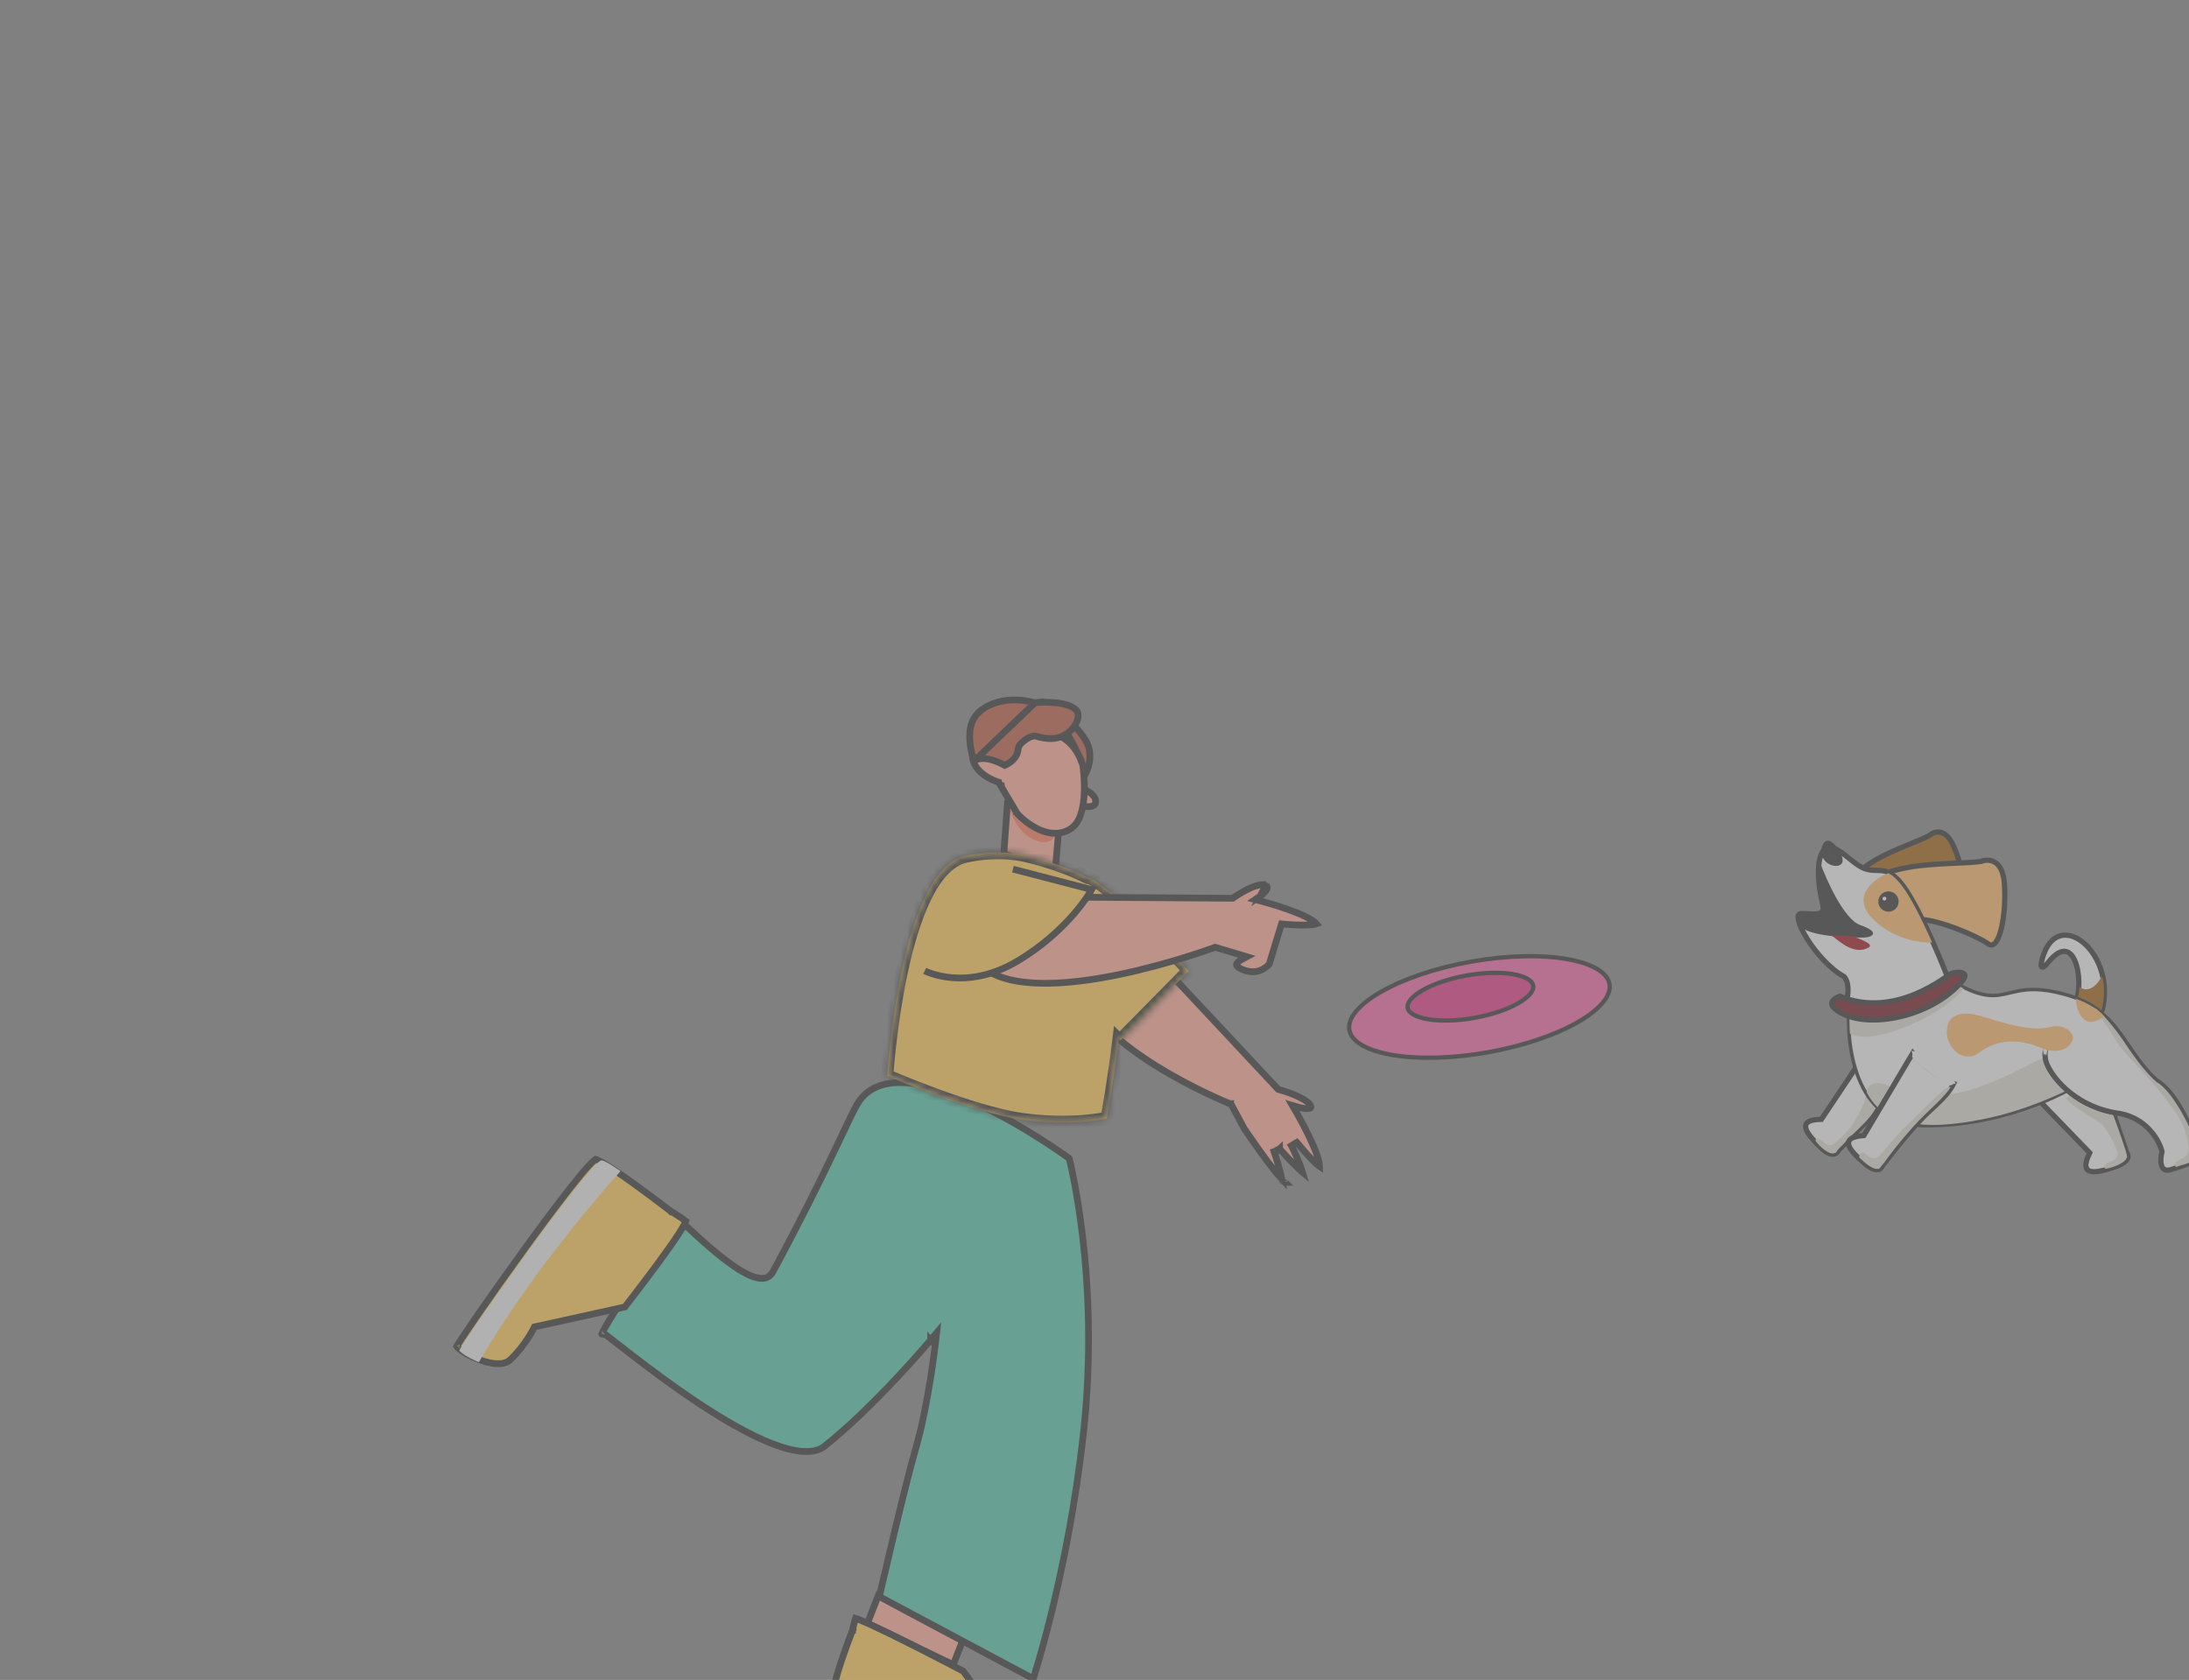 <svg width="327" height="251" viewBox="0 0 327 251" fill="none" xmlns="http://www.w3.org/2000/svg">
<rect x="0" y="0" width="327" height="251" fill="#808080" stroke="none"/>
<g opacity="0.5">
<path d="M190.794 171.952L190.327 172.076L190.327 172.076L190.327 172.076L190.328 172.079L190.333 172.092L190.349 172.141C190.364 172.185 190.385 172.249 190.412 172.33C190.466 172.493 190.541 172.725 190.628 173C190.802 173.55 191.02 174.27 191.2 174.954C191.318 175.403 191.415 175.818 191.475 176.154C191.131 175.788 190.725 175.307 190.284 174.753C189.621 173.919 188.903 172.951 188.239 172.028C187.576 171.105 186.969 170.232 186.528 169.588C186.308 169.267 186.129 169.003 186.005 168.82C185.944 168.728 185.896 168.657 185.863 168.608L185.829 168.558L184.006 165.154L183.907 164.969L183.717 164.893L183.577 165.363L183.717 164.893L183.716 164.893L183.714 164.892L183.702 164.888L183.656 164.869C183.615 164.852 183.554 164.827 183.474 164.794C183.313 164.728 183.077 164.628 182.775 164.498C182.171 164.237 181.306 163.852 180.264 163.356C178.179 162.365 175.393 160.933 172.579 159.171C169.762 157.407 166.937 155.325 164.762 153.037C162.583 150.744 161.105 148.297 160.873 145.794C160.663 143.52 161.084 142.018 161.778 141.021C162.474 140.022 163.482 139.477 164.547 139.2C165.616 138.922 166.722 138.92 167.571 138.991C167.993 139.026 168.346 139.079 168.593 139.123C168.683 139.139 168.759 139.154 168.819 139.166L172.803 143.359L172.806 143.362L190.84 162.647L190.951 162.765L191.101 162.806L191.101 162.806L191.101 162.806L191.103 162.806L191.112 162.809L191.149 162.819C191.182 162.828 191.231 162.842 191.294 162.86C191.42 162.897 191.601 162.951 191.82 163.021C192.259 163.162 192.844 163.366 193.438 163.616C194.036 163.869 194.621 164.161 195.07 164.475C195.545 164.806 195.752 165.081 195.796 165.269C195.824 165.389 195.814 165.449 195.807 165.472C195.801 165.491 195.791 165.508 195.764 165.529C195.689 165.585 195.523 165.633 195.255 165.635C195.003 165.636 194.73 165.598 194.512 165.556C194.405 165.535 194.316 165.514 194.253 165.499C194.222 165.491 194.199 165.485 194.183 165.481L194.166 165.476L194.163 165.475L194.163 165.475L194.163 165.475L194.163 165.475L194.162 165.475L193.055 165.158L193.653 166.188L193.653 166.188L193.654 166.189L193.655 166.192L193.664 166.206L193.696 166.262C193.724 166.312 193.765 166.384 193.818 166.478C193.924 166.666 194.075 166.936 194.256 167.267C194.616 167.929 195.092 168.831 195.553 169.79C196.016 170.752 196.459 171.76 196.759 172.638C196.91 173.077 197.02 173.473 197.081 173.808C197.115 173.993 197.131 174.148 197.134 174.274C197.115 174.262 197.095 174.248 197.073 174.233C196.714 173.979 196.227 173.513 195.717 172.974C195.216 172.443 194.721 171.871 194.349 171.429C194.164 171.209 194.01 171.022 193.903 170.891C193.849 170.825 193.807 170.774 193.779 170.738L193.747 170.698L193.739 170.688L193.737 170.686L193.736 170.685L193.736 170.685L193.736 170.685L193.736 170.685L192.925 171.171L192.925 171.171L192.925 171.171L192.925 171.171L192.926 171.173L192.931 171.183L192.949 171.221C192.965 171.254 192.989 171.304 193.019 171.367C193.079 171.493 193.165 171.674 193.266 171.893C193.469 172.33 193.733 172.915 193.98 173.508C194.229 174.102 194.454 174.689 194.586 175.139C194.564 175.121 194.543 175.103 194.52 175.085C194.113 174.743 193.604 174.249 193.099 173.732C192.596 173.219 192.108 172.694 191.745 172.296C191.563 172.098 191.413 171.932 191.309 171.815C191.257 171.757 191.216 171.711 191.189 171.68L191.157 171.645L191.149 171.636L191.147 171.634L191.147 171.634L191.147 171.633L190.794 171.952ZM190.794 171.952L190.327 172.076L191.147 171.633L190.794 171.952ZM191.533 176.817C191.533 176.817 191.533 176.815 191.534 176.811C191.534 176.815 191.533 176.817 191.533 176.817ZM191.985 176.649C191.986 176.65 191.987 176.651 191.987 176.651C191.987 176.651 191.986 176.651 191.985 176.649Z" fill="#F7A491" stroke="#313031" stroke-width="1.004"/>
<path d="M142.396 248.715L129.569 242.55L131.211 238.362L143.907 244.862L142.396 248.715Z" fill="#F7A491" stroke="#313031" stroke-width="1.004"/>
<path d="M92.636 192.132L99.621 181.941L104.942 186.057L97.564 195.943L92.636 192.132Z" fill="#F7A491" stroke="#313031" stroke-width="1.004"/>
<path d="M139.334 200.523L139.027 200.201L139.027 200.202L139.026 200.203L139.022 200.208L139.004 200.229L138.934 200.312C138.872 200.385 138.78 200.493 138.66 200.633C138.42 200.913 138.068 201.32 137.623 201.828C136.731 202.843 135.462 204.261 133.956 205.867C130.941 209.083 126.986 213.045 123.201 216.058C122.419 216.681 121.338 216.938 119.991 216.858C118.646 216.779 117.076 216.365 115.361 215.701C111.931 214.372 107.995 212.068 104.243 209.577C100.496 207.088 96.951 204.424 94.308 202.386C93.501 201.763 92.784 201.203 92.168 200.723C91.771 200.413 91.416 200.136 91.107 199.897C90.716 199.595 90.399 199.353 90.17 199.187C90.112 199.145 90.057 199.106 90.007 199.072C90.033 199.016 90.064 198.951 90.102 198.876C90.324 198.433 90.704 197.776 91.199 196.966C92.188 195.35 93.609 193.169 95.084 190.957C96.558 188.747 98.082 186.51 99.273 184.785C99.869 183.923 100.381 183.19 100.761 182.652C100.956 182.376 101.112 182.159 101.225 182.003C101.29 182.058 101.366 182.125 101.453 182.203C101.721 182.444 102.074 182.773 102.496 183.166C102.61 183.272 102.729 183.382 102.852 183.497C104.01 184.574 105.561 186.001 107.172 187.318C108.778 188.629 110.47 189.854 111.908 190.505C112.624 190.83 113.316 191.03 113.921 191C114.55 190.968 115.102 190.683 115.447 190.042C119.592 182.358 122.456 176.531 124.45 172.368C124.952 171.32 125.396 170.382 125.792 169.547C126.185 168.718 126.53 167.991 126.836 167.356C127.452 166.078 127.886 165.227 128.2 164.744L128.2 164.743C129.775 162.304 132.454 161.513 135.731 161.793C139.004 162.074 142.77 163.419 146.358 165.11C149.94 166.797 153.315 168.814 155.796 170.41C157.036 171.208 158.051 171.9 158.756 172.392C159.109 172.638 159.383 172.834 159.57 172.969C159.63 173.013 159.682 173.05 159.723 173.08C159.726 173.092 159.729 173.104 159.732 173.117C159.766 173.252 159.815 173.454 159.878 173.721C160.002 174.255 160.177 175.045 160.379 176.067C160.783 178.111 161.296 181.083 161.728 184.785C162.593 192.19 163.135 202.511 161.842 214.17L161.842 214.17C160.664 224.82 158.75 234.104 157.132 240.726C156.322 244.037 155.587 246.681 155.054 248.496C154.788 249.404 154.572 250.104 154.423 250.577C154.397 250.662 154.372 250.74 154.35 250.81L131.36 238.544C131.382 238.447 131.408 238.332 131.439 238.201C131.545 237.739 131.699 237.073 131.889 236.253C132.27 234.614 132.797 232.364 133.381 229.915C134.55 225.015 135.944 219.338 136.854 216.194C137.777 213.004 138.501 209.097 138.994 206C139.24 204.449 139.43 203.096 139.557 202.13C139.621 201.647 139.67 201.261 139.702 200.996C139.718 200.863 139.731 200.76 139.739 200.69L139.748 200.611L139.751 200.591L139.751 200.585L139.751 200.584L139.751 200.584C139.751 200.584 139.751 200.583 139.334 200.523ZM139.334 200.523L139.027 200.201L139.916 199.143L139.751 200.583L139.334 200.523ZM89.908 199.33C89.907 199.33 89.908 199.327 89.91 199.318C89.909 199.326 89.908 199.33 89.908 199.33Z" fill="#50BFA5" stroke="#313031" stroke-width="1.004"/>
<path d="M124.595 252.643C124.591 252.64 124.587 252.637 124.584 252.634C124.584 252.632 124.584 252.631 124.584 252.63C124.58 252.591 124.578 252.538 124.579 252.471C124.582 252.336 124.6 252.162 124.633 251.952C124.7 251.532 124.825 251.004 124.992 250.416L124.992 250.416L124.993 250.412C125.378 249.015 125.964 247.32 126.455 245.967C126.701 245.292 126.922 244.706 127.081 244.288C127.161 244.079 127.225 243.912 127.27 243.798L127.321 243.667L127.334 243.634L127.337 243.625L127.338 243.623L127.338 243.623L127.338 243.623L126.946 243.423L127.338 243.623L127.356 243.579L127.364 243.532L127.364 243.532L127.365 243.532L127.365 243.532L127.365 243.532L127.365 243.529L127.367 243.517L127.377 243.471C127.385 243.43 127.397 243.371 127.412 243.298C127.443 243.152 127.487 242.951 127.54 242.733C127.62 242.401 127.714 242.06 127.806 241.802C127.907 241.831 128.039 241.875 128.203 241.936C128.663 242.107 129.313 242.388 130.097 242.747C131.662 243.464 133.725 244.478 135.783 245.514C137.84 246.549 139.889 247.603 141.423 248.399C142.191 248.797 142.829 249.13 143.276 249.363C143.499 249.48 143.675 249.572 143.794 249.635L143.887 249.683L152.171 260.939L152.253 261.051L152.376 261.095L152.376 261.095L152.376 261.095L152.377 261.096L152.383 261.098L152.408 261.107C152.43 261.115 152.463 261.128 152.507 261.145C152.595 261.178 152.725 261.229 152.89 261.296C153.221 261.43 153.695 261.63 154.264 261.892C155.403 262.417 156.917 263.187 158.425 264.171L158.426 264.171C159.85 265.096 160.348 266.903 160.349 268.469C160.345 269.156 160.248 269.753 160.114 270.151C160.05 270.34 159.987 270.459 159.939 270.523C159.926 270.518 159.913 270.513 159.897 270.506C159.811 270.472 159.693 270.422 159.544 270.356C159.247 270.225 158.834 270.038 158.321 269.8C157.296 269.325 155.878 268.653 154.2 267.848C150.842 266.238 146.445 264.093 142.062 261.914C137.678 259.735 133.311 257.522 130.014 255.775C128.365 254.901 126.988 254.146 126.012 253.57C125.523 253.282 125.141 253.043 124.879 252.86C124.747 252.767 124.654 252.695 124.595 252.643ZM159.903 270.563C159.903 270.563 159.904 270.562 159.905 270.561C159.903 270.563 159.903 270.563 159.903 270.563ZM124.549 252.599C124.549 252.598 124.548 252.598 124.548 252.598C124.545 252.594 124.546 252.595 124.549 252.599Z" fill="#F7C34F" stroke="#313031" stroke-width="1.004"/>
<path d="M88.747 173.373C88.849 173.286 88.924 173.233 88.973 173.205C89.039 173.222 89.141 173.258 89.283 173.322C89.468 173.405 89.695 173.523 89.958 173.672C90.483 173.971 91.134 174.385 91.85 174.87L91.851 174.871C93.547 176.007 95.6 177.506 97.231 178.722C98.046 179.33 98.755 179.867 99.26 180.251C99.512 180.444 99.714 180.598 99.852 180.704L100.011 180.826L100.051 180.857L100.062 180.865L100.064 180.867L100.065 180.868L100.065 180.868L100.317 180.531L100.065 180.868L100.084 180.883L100.105 180.895L100.105 180.895L100.105 180.895L100.105 180.895L100.106 180.895L100.109 180.898L100.124 180.906L100.181 180.941C100.231 180.971 100.304 181.015 100.393 181.07C100.571 181.179 100.817 181.331 101.084 181.503C101.564 181.81 102.097 182.168 102.452 182.451C102.424 182.534 102.374 182.652 102.298 182.805C102.105 183.191 101.785 183.725 101.369 184.365C100.539 185.641 99.361 187.291 98.155 188.928C96.95 190.563 95.721 192.18 94.794 193.388C94.33 193.992 93.942 194.494 93.67 194.845C93.534 195.02 93.426 195.158 93.353 195.251L93.335 195.274L80.029 198.206L79.831 198.25L79.74 198.437L79.74 198.437L79.74 198.437L79.74 198.438L79.737 198.443L79.727 198.463C79.718 198.481 79.704 198.509 79.685 198.546C79.647 198.62 79.589 198.729 79.513 198.867C79.359 199.143 79.13 199.536 78.829 199.996C78.225 200.919 77.338 202.106 76.198 203.175L76.197 203.176C75.708 203.639 74.94 203.811 73.982 203.732C73.036 203.654 71.982 203.336 71.018 202.922C70.165 202.552 69.406 202.121 68.877 201.739C68.611 201.546 68.417 201.377 68.3 201.243C68.27 201.209 68.248 201.181 68.232 201.158C68.269 201.09 68.325 200.997 68.398 200.878C68.548 200.634 68.765 200.297 69.041 199.879C69.592 199.044 70.372 197.896 71.308 196.541C73.182 193.831 75.677 190.298 78.215 186.799C80.753 183.298 83.329 179.834 85.366 177.26C86.385 175.972 87.263 174.913 87.932 174.185C88.267 173.82 88.54 173.548 88.747 173.373ZM68.198 201.099C68.198 201.099 68.198 201.101 68.199 201.103C68.198 201.1 68.198 201.099 68.198 201.099ZM68.187 201.244C68.186 201.246 68.186 201.247 68.186 201.247C68.186 201.247 68.186 201.246 68.187 201.244ZM89.005 173.188C89.009 173.186 89.011 173.186 89.011 173.186C89.011 173.186 89.009 173.187 89.005 173.188Z" fill="#F7C34F" stroke="#313031" stroke-width="1.004"/>
<path d="M156.949 268.772C156.091 268.614 123.737 254.073 123.316 252.922C123.189 252.574 123.353 251.982 123.677 250.909C129.778 254.15 143.88 261.45 157.395 266.682C157.391 267.989 157.181 268.51 156.949 268.772Z" fill="#E1E1E1"/>
<path d="M68.609 201.782C68.814 200.905 88.299 173.163 89.894 173.368C90.376 173.431 91.202 173.967 92.7 174.969C88.286 179.948 78.592 191.343 71.525 203.525C69.706 202.746 68.977 202.199 68.609 201.782Z" fill="#E1E1E1"/>
<path d="M150.481 120.204L158.252 122.945L157.672 129.605C157.659 129.609 157.645 129.613 157.631 129.617C157.479 129.66 157.237 129.708 156.898 129.719C156.221 129.739 155.15 129.607 153.617 128.973C152.453 128.491 151.449 128.111 150.737 127.851C150.412 127.733 150.147 127.639 149.955 127.572L150.481 120.204Z" fill="#F7A491" stroke="#313031" stroke-width="1.004"/>
<path d="M150.862 120.881C150.862 120.881 151.933 125.085 155.472 125.771C158.33 126.333 158.089 122.371 158.089 122.371L150.862 120.881Z" fill="#F47458"/>
<path d="M163.667 119.597L163.667 119.597C163.692 119.836 163.657 119.996 163.592 120.112C163.524 120.235 163.406 120.337 163.226 120.41C162.858 120.559 162.308 120.552 161.695 120.45C161.092 120.35 160.475 120.166 160.004 120.005C159.846 119.951 159.705 119.9 159.589 119.856L159.397 117.025C159.494 117.048 159.605 117.075 159.728 117.106C160.182 117.222 160.783 117.4 161.388 117.647C161.999 117.898 162.58 118.206 163.009 118.568C163.438 118.929 163.631 119.264 163.667 119.597Z" fill="#F7A491" stroke="#313031" stroke-width="1.004"/>
<path d="M162.207 115.514C162.194 115.54 162.182 115.564 162.17 115.587L161.961 115.538C161.913 115.353 161.846 115.106 161.759 114.814C161.562 114.152 161.26 113.249 160.843 112.29C160.025 110.41 158.692 108.15 156.703 107.219L156.702 107.219C156.385 107.071 156.167 106.947 156.022 106.848C156.122 106.81 156.251 106.772 156.406 106.738C156.847 106.641 157.404 106.59 157.864 106.564C158.091 106.551 158.29 106.544 158.431 106.541C158.449 106.54 158.465 106.54 158.481 106.54C158.485 106.543 158.489 106.547 158.493 106.55C158.598 106.638 158.748 106.767 158.931 106.93C159.298 107.257 159.792 107.717 160.304 108.251C160.818 108.786 161.342 109.388 161.773 109.999C162.208 110.616 162.524 111.207 162.658 111.727C162.944 112.843 162.796 113.864 162.563 114.623C162.447 115 162.312 115.305 162.207 115.514ZM155.824 106.683C155.824 106.683 155.827 106.686 155.83 106.691C155.826 106.686 155.824 106.683 155.824 106.683ZM155.831 106.95C155.829 106.953 155.828 106.954 155.828 106.954C155.828 106.954 155.829 106.952 155.831 106.95ZM162.035 115.823C162.035 115.823 162.035 115.823 162.035 115.823L162.035 115.823Z" fill="#B75742" stroke="#313031" stroke-width="1.004"/>
<mask id="path-13-inside-1_992_1874" fill="white">
<path fill-rule="evenodd" clip-rule="evenodd" d="M144.186 127.877C149.504 126.71 153.336 127.854 153.336 127.854C153.336 127.854 158.004 128.851 162.31 131.039C162.434 131.034 162.57 131.062 162.717 131.127C163.298 131.381 164.055 131.891 164.919 132.572C165.353 132.869 165.769 133.181 166.161 133.508C166.235 133.594 166.306 133.686 166.374 133.785C171.103 137.912 177.568 145.083 177.568 145.083L167.352 155.45L167.111 155.219C166.34 161.742 165.324 167.138 165.324 167.138C165.324 167.138 160.225 168.333 152.741 167.296C145.257 166.26 132.532 160.721 132.532 160.721C132.532 160.721 134.43 130.017 144.186 127.877Z"/>
</mask>
<path fill-rule="evenodd" clip-rule="evenodd" d="M144.186 127.877C149.504 126.71 153.336 127.854 153.336 127.854C153.336 127.854 158.004 128.851 162.31 131.039C162.434 131.034 162.57 131.062 162.717 131.127C163.298 131.381 164.055 131.891 164.919 132.572C165.353 132.869 165.769 133.181 166.161 133.508C166.235 133.594 166.306 133.686 166.374 133.785C171.103 137.912 177.568 145.083 177.568 145.083L167.352 155.45L167.111 155.219C166.34 161.742 165.324 167.138 165.324 167.138C165.324 167.138 160.225 168.333 152.741 167.296C145.257 166.26 132.532 160.721 132.532 160.721C132.532 160.721 134.43 130.017 144.186 127.877Z" fill="#F7C34F"/>
<path d="M153.336 127.854L153.198 128.835L153.232 128.845L153.266 128.852L153.336 127.854ZM144.186 127.877L144.457 128.876L144.186 127.877ZM162.31 131.039L162.016 131.958L162.226 132.065L162.447 132.056L162.31 131.039ZM162.717 131.127L162.961 130.185L162.96 130.184L162.717 131.127ZM164.919 132.572L164.456 133.382L164.484 133.403L164.512 133.423L164.919 132.572ZM166.161 133.508L166.782 132.85L166.72 132.777L166.648 132.717L166.161 133.508ZM166.374 133.785L165.682 134.351L165.764 134.468L165.869 134.559L166.374 133.785ZM177.568 145.083L178.22 145.871L178.885 145.196L178.17 144.403L177.568 145.083ZM167.352 155.45L166.808 156.19L167.447 156.803L168.003 156.238L167.352 155.45ZM167.111 155.219L167.655 154.48L166.41 153.286L166.21 154.974L167.111 155.219ZM165.324 167.138L165.606 168.135L166.108 168.017L166.214 167.455L165.324 167.138ZM152.741 167.296L152.75 166.287L152.741 167.296ZM132.532 160.721L131.625 160.536L131.575 161.353L132.29 161.664L132.532 160.721ZM153.336 127.854C153.473 126.873 153.473 126.873 153.473 126.873C153.473 126.873 153.472 126.873 153.472 126.873C153.472 126.872 153.471 126.872 153.471 126.872C153.469 126.872 153.468 126.871 153.466 126.871C153.463 126.87 153.459 126.869 153.453 126.867C153.443 126.864 153.429 126.86 153.411 126.855C153.375 126.845 153.325 126.832 153.261 126.816C153.133 126.784 152.949 126.74 152.714 126.693C152.243 126.598 151.566 126.487 150.721 126.414C149.031 126.268 146.662 126.275 143.915 126.878L144.457 128.876C147.028 128.312 149.235 128.307 150.79 128.442C151.567 128.509 152.181 128.611 152.595 128.694C152.802 128.736 152.958 128.773 153.061 128.798C153.112 128.811 153.149 128.821 153.172 128.828C153.184 128.831 153.192 128.833 153.196 128.834C153.198 128.835 153.2 128.835 153.2 128.835C153.2 128.836 153.2 128.836 153.2 128.835C153.2 128.835 153.2 128.835 153.199 128.835C153.199 128.835 153.199 128.835 153.199 128.835C153.199 128.835 153.198 128.835 153.336 127.854ZM162.603 130.121C160.384 128.993 158.085 128.178 156.352 127.647C155.483 127.38 154.751 127.184 154.234 127.053C153.975 126.988 153.77 126.939 153.629 126.906C153.558 126.89 153.504 126.877 153.466 126.869C153.447 126.865 153.433 126.861 153.422 126.859C153.417 126.858 153.413 126.857 153.41 126.857C153.409 126.856 153.408 126.856 153.407 126.856C153.407 126.856 153.406 126.856 153.406 126.856C153.406 126.856 153.406 126.856 153.406 126.856C153.405 126.856 153.405 126.856 153.336 127.854C153.266 128.852 153.266 128.852 153.266 128.852C153.266 128.852 153.266 128.852 153.266 128.852C153.266 128.852 153.266 128.852 153.266 128.852C153.267 128.852 153.267 128.853 153.268 128.853C153.27 128.853 153.273 128.854 153.277 128.855C153.284 128.856 153.296 128.859 153.313 128.863C153.346 128.87 153.395 128.881 153.461 128.896C153.592 128.927 153.785 128.973 154.032 129.035C154.525 129.16 155.228 129.349 156.064 129.605C157.742 130.119 159.93 130.897 162.016 131.958L162.603 130.121ZM162.96 130.184C162.709 130.075 162.443 130.012 162.173 130.023L162.447 132.056C162.437 132.056 162.433 132.055 162.436 132.055C162.44 132.056 162.452 132.059 162.475 132.069L162.96 130.184ZM165.383 131.762C164.502 131.069 163.662 130.492 162.961 130.185L162.474 132.069C162.935 132.271 163.607 132.713 164.456 133.382L165.383 131.762ZM166.648 132.717C166.227 132.366 165.783 132.034 165.327 131.721L164.512 133.423C164.922 133.704 165.311 133.996 165.674 134.298L166.648 132.717ZM167.066 133.219C166.977 133.091 166.882 132.967 166.782 132.85L165.54 134.166C165.587 134.221 165.634 134.282 165.682 134.351L167.066 133.219ZM177.568 145.083C178.17 144.403 178.17 144.403 178.169 144.403C178.169 144.403 178.169 144.403 178.169 144.402C178.169 144.402 178.169 144.402 178.168 144.401C178.167 144.4 178.166 144.399 178.164 144.397C178.161 144.394 178.156 144.388 178.15 144.381C178.137 144.367 178.118 144.346 178.094 144.319C178.045 144.265 177.972 144.185 177.878 144.082C177.691 143.876 177.418 143.578 177.076 143.208C176.393 142.467 175.432 141.437 174.323 140.277C172.111 137.963 169.283 135.108 166.88 133.01L165.869 134.559C168.194 136.589 170.964 139.383 173.166 141.687C174.265 142.835 175.216 143.856 175.892 144.589C176.231 144.955 176.5 145.25 176.684 145.452C176.777 145.553 176.848 145.632 176.896 145.684C176.92 145.711 176.938 145.731 176.95 145.744C176.956 145.751 176.96 145.756 176.963 145.759C176.965 145.761 176.966 145.762 176.966 145.763C176.967 145.763 176.967 145.763 176.967 145.764C176.967 145.764 176.967 145.764 176.967 145.764C176.967 145.764 176.967 145.764 177.568 145.083ZM168.003 156.238L178.22 145.871L176.917 144.295L166.7 154.662L168.003 156.238ZM166.567 155.959L166.808 156.19L167.896 154.711L167.655 154.48L166.567 155.959ZM165.324 167.138C166.214 167.455 166.214 167.455 166.214 167.454C166.214 167.454 166.214 167.454 166.214 167.454C166.214 167.454 166.214 167.454 166.215 167.453C166.215 167.453 166.215 167.451 166.215 167.45C166.216 167.447 166.216 167.443 166.217 167.438C166.219 167.427 166.222 167.411 166.226 167.39C166.234 167.348 166.246 167.286 166.26 167.205C166.29 167.042 166.333 166.804 166.387 166.498C166.495 165.886 166.647 165.003 166.823 163.915C167.175 161.74 167.624 158.745 168.012 155.465L166.21 154.974C165.827 158.216 165.382 161.18 165.033 163.334C164.859 164.411 164.709 165.285 164.602 165.888C164.549 166.19 164.507 166.424 164.478 166.583C164.464 166.662 164.452 166.722 164.445 166.762C164.441 166.782 164.438 166.797 164.437 166.807C164.436 166.812 164.435 166.816 164.434 166.818C164.434 166.82 164.434 166.821 164.434 166.821C164.434 166.821 164.434 166.822 164.434 166.822C164.434 166.822 164.434 166.822 164.434 166.822C164.434 166.822 164.434 166.822 165.324 167.138ZM152.733 168.306C156.543 168.833 159.747 168.793 162.004 168.621C163.132 168.534 164.025 168.415 164.639 168.316C164.946 168.266 165.184 168.222 165.347 168.19C165.428 168.173 165.491 168.16 165.534 168.151C165.556 168.146 165.573 168.142 165.585 168.14C165.591 168.138 165.596 168.137 165.599 168.136C165.601 168.136 165.602 168.136 165.603 168.135C165.604 168.135 165.604 168.135 165.605 168.135C165.605 168.135 165.605 168.135 165.605 168.135C165.606 168.135 165.606 168.135 165.324 167.138C165.042 166.142 165.043 166.142 165.043 166.141C165.043 166.141 165.043 166.141 165.043 166.141C165.043 166.141 165.043 166.141 165.043 166.141C165.043 166.141 165.042 166.142 165.042 166.142C165.04 166.142 165.037 166.143 165.034 166.144C165.026 166.145 165.013 166.148 164.996 166.152C164.961 166.16 164.906 166.171 164.834 166.185C164.689 166.214 164.469 166.255 164.182 166.302C163.606 166.394 162.756 166.509 161.675 166.591C159.51 166.757 156.423 166.796 152.75 166.287L152.733 168.306ZM132.532 160.721C132.29 161.664 132.29 161.664 132.29 161.664C132.29 161.664 132.291 161.664 132.291 161.664C132.291 161.664 132.292 161.665 132.293 161.665C132.295 161.666 132.297 161.667 132.3 161.668C132.307 161.671 132.316 161.675 132.329 161.681C132.354 161.691 132.391 161.707 132.439 161.728C132.535 161.77 132.677 161.83 132.86 161.908C133.226 162.062 133.756 162.284 134.415 162.554C135.732 163.092 137.568 163.821 139.639 164.583C143.76 166.099 148.891 167.773 152.733 168.306L152.75 166.287C149.108 165.783 144.134 164.17 140.021 162.657C137.976 161.904 136.162 161.184 134.859 160.652C134.208 160.385 133.686 160.167 133.326 160.014C133.147 159.938 133.008 159.879 132.914 159.839C132.867 159.819 132.832 159.803 132.808 159.793C132.797 159.788 132.788 159.784 132.782 159.782C132.779 159.78 132.777 159.78 132.775 159.779C132.775 159.779 132.774 159.778 132.774 159.778C132.774 159.778 132.774 159.778 132.774 159.778C132.774 159.778 132.774 159.778 132.532 160.721ZM143.915 126.878C141.117 127.492 139.021 130.105 137.44 133.349C135.842 136.628 134.67 140.755 133.815 144.761C132.959 148.776 132.412 152.717 132.079 155.65C131.913 157.117 131.799 158.336 131.728 159.188C131.692 159.615 131.666 159.95 131.65 160.179C131.642 160.294 131.635 160.382 131.631 160.442C131.629 160.472 131.628 160.495 131.627 160.511C131.626 160.519 131.626 160.525 131.626 160.529C131.626 160.531 131.626 160.533 131.625 160.534C131.625 160.534 131.625 160.535 131.625 160.535C131.625 160.536 131.625 160.536 132.532 160.721C133.438 160.906 133.438 160.906 133.438 160.906C133.438 160.906 133.438 160.906 133.438 160.905C133.438 160.905 133.438 160.903 133.439 160.902C133.439 160.899 133.439 160.893 133.44 160.886C133.44 160.873 133.442 160.852 133.444 160.823C133.447 160.767 133.453 160.683 133.461 160.572C133.477 160.351 133.502 160.024 133.537 159.607C133.607 158.772 133.719 157.575 133.883 156.13C134.211 153.24 134.748 149.371 135.586 145.442C136.426 141.505 137.557 137.555 139.059 134.475C140.577 131.359 142.378 129.332 144.457 128.876L143.915 126.878Z" fill="#313031" mask="url(#path-13-inside-1_992_1874)"/>
<path d="M188.247 133.894L188.247 133.894L188.25 133.892L188.264 133.882C188.277 133.873 188.297 133.859 188.322 133.84C188.373 133.802 188.444 133.747 188.527 133.679C188.694 133.539 188.894 133.353 189.053 133.151C189.219 132.94 189.298 132.762 189.305 132.636C189.309 132.559 189.293 132.445 189.068 132.303L188.247 133.894ZM188.247 133.894L188.247 133.894L188.247 133.895L188.247 133.895L187.503 134.402L188.381 134.63L188.479 134.234L188.381 134.63L188.381 134.63L188.382 134.631L188.385 134.632L188.401 134.636L188.462 134.652C188.516 134.666 188.596 134.688 188.698 134.716C188.901 134.771 189.194 134.853 189.55 134.957C190.261 135.164 191.22 135.459 192.214 135.807C193.209 136.156 194.23 136.555 195.068 136.972C195.487 137.18 195.853 137.389 196.144 137.593C196.374 137.754 196.542 137.902 196.654 138.033C196.604 138.051 196.54 138.07 196.463 138.087C196.045 138.182 195.393 138.217 194.68 138.216C193.976 138.215 193.247 138.179 192.691 138.143C192.414 138.125 192.181 138.107 192.018 138.094C191.936 138.087 191.872 138.082 191.828 138.078L191.778 138.073L191.766 138.072L191.763 138.072L191.762 138.072L191.762 138.072L191.434 138.041L191.338 138.356L189.606 144.031C189.601 144.037 189.596 144.043 189.591 144.049C189.551 144.097 189.489 144.166 189.405 144.247C189.237 144.41 188.987 144.618 188.661 144.797C188.018 145.15 187.063 145.399 185.805 144.932C185.138 144.685 184.863 144.454 184.762 144.303C184.689 144.194 184.693 144.108 184.753 143.99C184.827 143.849 184.972 143.705 185.128 143.586C185.202 143.529 185.269 143.484 185.318 143.453C185.343 143.438 185.362 143.427 185.375 143.42L185.388 143.412L185.389 143.411L185.39 143.411L185.39 143.411L185.39 143.411L185.39 143.411L186.258 142.943L185.306 142.657L181.65 141.562L181.518 141.522L181.391 141.57L181.537 141.954C181.391 141.57 181.391 141.57 181.391 141.57L181.39 141.57L181.387 141.571L181.373 141.577L181.316 141.597C181.267 141.616 181.192 141.643 181.095 141.678C180.899 141.748 180.611 141.851 180.241 141.979C179.501 142.235 178.433 142.593 177.125 143.001C174.508 143.817 170.933 144.83 167.096 145.621C163.256 146.413 159.17 146.98 155.526 146.909C151.868 146.839 148.733 146.128 146.72 144.442C144.921 142.933 144.5 141.593 144.719 140.453C144.948 139.265 145.895 138.148 147.151 137.167C148.394 136.196 149.874 135.41 151.054 134.863C151.641 134.591 152.15 134.38 152.511 134.238C152.692 134.167 152.835 134.112 152.933 134.076C152.967 134.064 152.996 134.053 153.019 134.045L158.664 134.034L158.668 134.034L184.011 134.207L184.142 134.208L184.248 134.133L184.248 134.133L184.248 134.133L184.248 134.133L184.25 134.132L184.257 134.126L184.288 134.105C184.315 134.086 184.356 134.058 184.408 134.022C184.514 133.951 184.666 133.85 184.854 133.731C185.23 133.493 185.744 133.186 186.299 132.908C186.857 132.628 187.439 132.386 187.955 132.266C188.491 132.141 188.858 132.171 189.068 132.303L188.247 133.894Z" fill="#F7A491" stroke="#313031" stroke-width="1.004"/>
<path d="M149.525 116.965L149.595 117.403L149.595 117.404L149.525 116.965ZM149.525 116.965L149.183 116.869M149.525 116.965L149.183 116.869M149.183 116.869L149.183 116.869M149.183 116.869L149.183 116.869M149.183 116.869L149.183 116.869M149.183 116.869L149.183 116.869M149.183 116.869L149.183 116.869M149.183 116.869L149.183 116.869M149.183 116.869L149.183 116.869L149.178 116.867L149.155 116.86C149.134 116.854 149.102 116.844 149.06 116.83C148.977 116.803 148.856 116.761 148.706 116.702C148.407 116.584 148.001 116.404 147.571 116.151C146.68 115.628 145.818 114.876 145.451 113.876L145.451 113.875C145.248 113.326 145.22 112.914 145.28 112.604C145.341 112.288 145.504 112.027 145.754 111.833C146.265 111.437 147.077 111.375 147.779 111.637C147.918 111.689 148.046 111.738 148.164 111.784C148.388 111.872 148.603 111.853 148.78 111.793C148.96 111.733 149.129 111.622 149.271 111.483C149.413 111.344 149.538 111.167 149.624 110.96C149.707 110.756 149.764 110.493 149.724 110.189L149.695 109.967C149.747 109.948 149.808 109.927 149.876 109.904C150.153 109.809 150.554 109.683 151.044 109.559C152.026 109.311 153.357 109.076 154.763 109.113C156.176 109.151 157.629 109.463 158.875 110.271C160.088 111.058 161.124 112.324 161.757 114.358C161.759 114.366 161.76 114.376 161.762 114.387C161.77 114.441 161.781 114.522 161.795 114.627C161.822 114.838 161.857 115.143 161.891 115.517C161.957 116.265 162.014 117.282 161.975 118.359C161.896 120.543 161.43 122.832 159.999 123.783C157.042 125.751 153.517 123.253 151.957 121.553M149.183 116.869L151.957 121.553M151.957 121.553L151.742 121.922L151.957 121.553Z" fill="#F7A491" stroke="#313031" stroke-width="1.004"/>
<path d="M145.518 113.702C145.499 113.647 145.48 113.59 145.461 113.531C145.267 112.934 145.045 112.114 144.931 111.217C144.7 109.413 144.911 107.4 146.516 106.159L146.517 106.158C148.205 104.85 150.18 104.547 151.754 104.579C152.539 104.595 153.216 104.694 153.696 104.789C153.936 104.836 154.125 104.882 154.253 104.916C154.317 104.933 154.366 104.947 154.398 104.956L154.432 104.966L154.44 104.969L154.44 104.969L154.441 104.969L154.441 104.969L154.441 104.969L154.534 104.999L154.626 104.989L145.518 113.702ZM145.518 113.702C145.658 113.604 145.827 113.515 146.033 113.448C146.84 113.187 148.108 113.295 150.107 114.349C150.15 114.33 150.2 114.307 150.255 114.279C150.456 114.18 150.723 114.028 150.993 113.817C151.542 113.388 152.042 112.763 152.096 111.905C152.107 111.727 152.174 111.575 152.238 111.463C152.306 111.343 152.393 111.23 152.487 111.125C152.675 110.914 152.919 110.707 153.171 110.53C153.423 110.353 153.7 110.196 153.959 110.092C154.088 110.04 154.223 109.998 154.356 109.976C154.482 109.956 154.643 109.947 154.809 110.001C155.475 110.216 156.255 110.368 157.109 110.35L157.11 110.35C158.557 110.322 159.796 109.498 160.489 108.498C160.835 107.999 161.024 107.486 161.055 107.045C161.085 106.616 160.968 106.286 160.728 106.046C160.395 105.714 159.873 105.455 159.217 105.271C158.57 105.089 157.847 104.995 157.159 104.952C156.474 104.909 155.838 104.919 155.374 104.939C155.142 104.949 154.953 104.961 154.823 104.972C154.759 104.977 154.708 104.981 154.675 104.984L154.637 104.988L154.628 104.989L154.626 104.989L154.626 104.989L145.518 113.702Z" fill="#B75742" stroke="#313031" stroke-width="1.004"/>
<path d="M138.141 145.046C138.141 145.046 144.219 148.257 152.022 143.573C159.833 138.894 163.077 132.912 163.077 132.912L149.12 129.211L138.141 145.046Z" fill="#F7C34F"/>
<path d="M138.141 145.046C138.141 145.046 144.219 148.257 152.022 143.573C159.833 138.894 163.077 132.912 163.077 132.912L151.313 129.852" stroke="#313031" stroke-width="1.004"/>
<path d="M279.256 167.135C282.241 164.072 280.275 159.1 278.918 156.998L272.089 167.233C268.107 167.288 269.929 169.45 271.947 171.412C273.562 172.981 274.351 172.439 274.544 171.973L279.256 167.135Z" fill="#EDEBEB" stroke="#313031" stroke-width="0.784"/>
<path d="M277.204 167.235C278.969 164.342 278.454 164.013 278.969 162.813L280.403 165.192C279.605 166.851 278.305 167.99 276.903 169.368C275.775 170.477 274.947 171.393 274.615 171.702C274.37 171.929 274.384 172.239 274.129 172.239C273.339 172.727 271.815 171.297 271.206 170.443C271.202 170.178 271.479 169.779 272.287 170.563C273.094 171.348 273.802 171.121 274.129 170.785C274.522 170.382 276.206 169.096 277.204 167.235Z" fill="#D5D1C7"/>
<path d="M305.945 143.814C310.454 138.185 311.443 148.371 309.812 149.933L312.925 153.659C318.088 144.313 308.024 134.698 305.251 142.699C304.546 144.735 305.02 144.968 305.945 143.814Z" fill="#EDEBEB" stroke="#313031" stroke-width="0.784"/>
<path d="M314.013 145.854C312.621 148.27 311.329 147.97 310.638 147.46C310.567 148.829 310.269 149.59 309.91 150.017C310.195 151.58 311.906 153.288 312.686 153.85C314.113 151.867 314.698 148.016 314.013 145.854Z" fill="#9E5D10"/>
<path d="M317.695 172.216L315.456 165.604C314.923 164.028 313.655 160.177 312.337 159.483C310.153 158.334 306.199 163.419 303.535 163.31L312.171 172.24C310.345 175.927 313.197 175.27 315.955 174.339C318.162 173.593 318.035 172.613 317.695 172.216Z" fill="#EDEBEB" stroke="#313031" stroke-width="0.784"/>
<path d="M313.959 167.935C311.188 166.108 309.558 165.227 308.694 164.188L312.893 159.76C314.099 162.075 317.66 171.761 317.738 172.718C317.816 173.674 315.6 174.474 314.526 174.632C314.28 174.51 314.137 173.956 315.241 173.583C316.344 173.211 316.435 172.523 316.279 172.064C316.093 171.513 315.533 169.86 313.959 167.935Z" fill="#D5D1C7"/>
<path d="M287.225 168.173C276.966 167.923 275.652 155.782 276.278 149.743C279.781 143.495 287.329 144.64 290.665 145.994C300.048 151.929 298.797 145.994 308.18 148.493C317.563 150.992 315.999 156.302 314.123 159.114C312.246 161.925 300.048 168.485 287.225 168.173Z" fill="#EDEBEB" stroke="#313131" stroke-width="0.52"/>
<path d="M303.359 158.934C309.927 155.498 315.4 158.999 311.022 161.811C304.681 165.072 299.525 166.692 294.531 167.532C285.871 168.987 281.109 167.532 278.854 163.208C278.854 162.271 279.828 161.361 281.83 162.111C289.024 165.859 296.791 162.371 303.359 158.934Z" fill="#D5D1C7"/>
<path d="M281.164 174.236C281.471 173.881 285.351 168.588 288.53 165.726C290.503 163.95 291.321 162.932 291.845 161.897C289.588 161.064 286.771 158.785 285.725 157.356L278.434 169.649C274.463 169.937 276.409 171.989 278.539 173.828C280.243 175.3 280.999 174.713 281.164 174.236Z" fill="#EDEBEB" stroke="#313031" stroke-width="0.784"/>
<path d="M284.116 168.806C287.175 165.964 289.674 163.174 291.116 162.385L291.39 162.385C290.712 163.785 287.779 166.116 285.81 168.328C283.559 170.857 282.483 172.313 281.405 173.789C280.935 174.29 280.915 174.45 280.792 174.536C280.032 175.07 278.449 173.638 277.729 172.936C277.71 172.671 277.977 171.8 278.829 172.536C279.681 173.271 280.41 173.088 280.717 172.734L284.116 168.806Z" fill="#D5D1C7"/>
<path d="M316.751 166.377C310.334 165.573 306.842 161.292 305.898 159.252C304.068 155.73 308.923 150.581 312.396 150.927C315.87 151.273 318.68 159.023 322.523 161.746C325.519 163.868 327.557 169.298 328.283 171.109C328.864 172.557 328.12 173.352 327.675 173.569C327.262 173.744 326.004 174.226 324.279 174.755C322.554 175.285 322.683 173.172 322.964 172.05C322.589 170.499 320.822 167.193 316.751 166.377Z" fill="#EDEBEB" stroke="#313031" stroke-width="0.784"/>
<path d="M325.181 166.481C322.187 161.994 318.029 158.129 316.564 156.183L313.047 150.703C313.799 151.225 314.679 152.123 316.321 154.26C317.528 155.83 319.478 159.305 322.196 161.702C324.569 162.909 327.844 169.435 328.334 171.847C328.697 173.632 326.819 173.705 325.063 174.357C324.816 174.238 324.706 173.521 325.805 173.137C326.897 172.756 326.93 172.071 326.955 171.559L326.955 171.548C326.848 170.718 326.71 168.773 325.181 166.481Z" fill="#D5D1C7"/>
<path d="M305.627 157.7C305.503 157.266 305.409 157.471 305.376 157.717C303.866 153.446 310.799 150.01 312.117 150.301C312.549 150.396 313.806 150.989 313.259 151.206C305.693 152.536 305.779 158.23 305.627 157.7Z" fill="#EDEBEB"/>
<path d="M310.085 149.231C310.207 151.043 311.25 154.155 314.318 151.856C313.43 150.812 311.787 149.8 310.085 149.231Z" fill="#F3B061"/>
<path d="M296.145 151.877C292.119 150.621 290.987 152.401 290.924 153.448C290.232 155.898 293.063 159.228 295.642 157.28C298.221 155.333 301.366 155.081 304.825 156.526C308.285 157.971 309.669 155.835 309.669 155.081C309.669 154.328 308.474 152.883 306.209 153.448C303.945 154.013 301.177 153.448 296.145 151.877Z" fill="#F3B061"/>
<path d="M280.272 128.433C277.726 129.903 277.521 130.525 278.213 131.535L280.03 132.532C280.032 132.578 280.082 132.611 280.196 132.623L280.03 132.532C280.021 132.263 281.624 131.513 281.895 131.409C284.208 130.518 290.823 133.49 292.465 133.937C294.107 134.385 293.294 129.651 291.788 126.322C290.583 123.658 288.928 124.202 288.251 124.807C286.73 125.637 282.818 126.963 280.272 128.433Z" fill="#9E5D10" stroke="#313031" stroke-width="0.784"/>
<path d="M285.206 129.568C281.644 130.207 280.524 130.843 280.903 132.3L285.911 137.331C286.06 137.331 286.185 137.331 286.287 137.331C286.086 137.336 286.475 137.335 286.644 137.334C289.779 137.452 295.367 139.865 297.017 141.024C298.731 142.227 299.769 136.408 299.417 131.927C299.136 128.342 296.993 128.281 295.957 128.699C293.85 129.025 288.767 128.928 285.206 129.568Z" fill="#F3B061" stroke="#313031" stroke-width="0.784"/>
<path d="M283.314 131.238C285.713 133.342 289.56 142.385 291.185 146.643L283.314 151.186L275.818 149.649C276.068 148.772 276.343 146.793 275.443 145.891C271.321 143.637 267.198 136.498 269.072 136.498C270.946 136.498 272.07 136.874 272.445 135.747C271.321 131.614 271.321 127.48 272.82 126.729C274.319 125.978 276.568 128.983 278.442 129.735C280.316 130.486 281.44 129.359 283.314 131.238Z" fill="#EDEBEB" stroke="#313031" stroke-width="0.784"/>
<path d="M277.884 138.211C275.495 137.377 272.835 131.548 271.778 128.549C270.939 128.421 272.01 134.848 272.01 136.307C270.426 136.481 267.631 135.484 268.732 138.055C269.601 140.083 277.159 140.083 278.359 140.082H278.377C279.519 140.082 281.131 139.344 277.884 138.211Z" fill="#313031"/>
<path d="M274.712 128.877C274.537 128.989 274.194 129.033 273.782 128.907C273.384 128.786 272.992 128.525 272.745 128.138C272.497 127.752 272.424 127.29 272.482 126.88C272.541 126.456 272.725 126.164 272.901 126.051C273.024 125.973 273.179 125.96 273.441 126.142C273.713 126.331 274.013 126.68 274.307 127.14C274.602 127.599 274.795 128.019 274.854 128.346C274.911 128.664 274.833 128.799 274.712 128.877Z" fill="#313131" stroke="#313031" stroke-width="0.784"/>
<path d="M279.558 137.057C276.585 133.856 279.94 131.3 282.05 130.469C284.389 131.389 287.091 137.415 288.629 140.807C286.79 140.923 282.531 140.258 279.558 137.057Z" fill="#F3B061"/>
<ellipse cx="282.104" cy="134.698" rx="1.52" ry="1.518" fill="#313031"/>
<ellipse cx="0.277" cy="0.277" rx="0.277" ry="0.277" transform="matrix(-1 0 0 1 281.782 133.983)" fill="#F5F5F5"/>
<path d="M279.102 141.594C280.063 141.076 277.929 140.35 276.883 139.918L273.527 139.716C274.537 140.401 276.851 142.805 279.102 141.594Z" fill="#9D141F"/>
<path d="M276.347 154.419C279.45 156.383 290.044 151.954 293.322 147.684C292.041 146.958 291.543 146.902 290.718 145.57C291.013 148.024 279.729 153.144 276.798 149.397C276.48 148.99 276.136 150.999 276.347 154.419Z" fill="#D5D1C7"/>
<path d="M274.086 150.715C272.973 149.773 274.176 149.071 274.832 148.847C283.248 152.289 290.772 145.724 291.543 145.426C292.313 145.128 294.344 145.114 293.173 146.527C288.495 152.176 278.087 154.102 274.086 150.715Z" fill="#6D161D" stroke="#313031" stroke-width="0.784"/>
<path d="M285.633 157.797C285.765 157.375 285.584 157.031 285.493 156.998C288.937 157.395 291.991 161.114 292.174 162.006C292.072 161.795 291.621 162.002 291.528 162.148C290.588 162.38 285.468 158.325 285.633 157.797Z" fill="#EDEBEB"/>
<path d="M240.43 147.02C240.58 147.871 240.252 148.809 239.435 149.795C238.619 150.78 237.344 151.778 235.689 152.725C232.383 154.618 227.624 156.274 222.198 157.232C216.772 158.191 211.733 158.265 207.978 157.62C206.099 157.297 204.56 156.797 203.456 156.151C202.351 155.504 201.721 154.735 201.57 153.884C201.42 153.033 201.748 152.095 202.565 151.108C203.381 150.123 204.656 149.126 206.311 148.179C209.617 146.286 214.376 144.63 219.802 143.671C225.228 142.713 230.267 142.638 234.022 143.284C235.901 143.607 237.44 144.107 238.544 144.753C239.649 145.4 240.279 146.168 240.43 147.02Z" fill="#EB609F" stroke="#313031" stroke-width="0.643"/>
<path d="M229.043 147.255C229.105 147.608 228.974 148.021 228.589 148.486C228.206 148.949 227.597 149.428 226.794 149.888C225.189 150.806 222.87 151.615 220.218 152.083C217.565 152.552 215.109 152.587 213.287 152.274C212.375 152.117 211.64 151.876 211.12 151.572C210.6 151.267 210.335 150.924 210.273 150.571C210.21 150.218 210.341 149.804 210.726 149.34C211.11 148.876 211.718 148.398 212.522 147.938C214.126 147.02 216.445 146.211 219.098 145.743C221.75 145.274 224.206 145.239 226.028 145.552C226.94 145.709 227.676 145.95 228.195 146.254C228.716 146.559 228.981 146.902 229.043 147.255Z" fill="#DD3380" stroke="#313031" stroke-width="0.643"/>
</g>
</svg>
